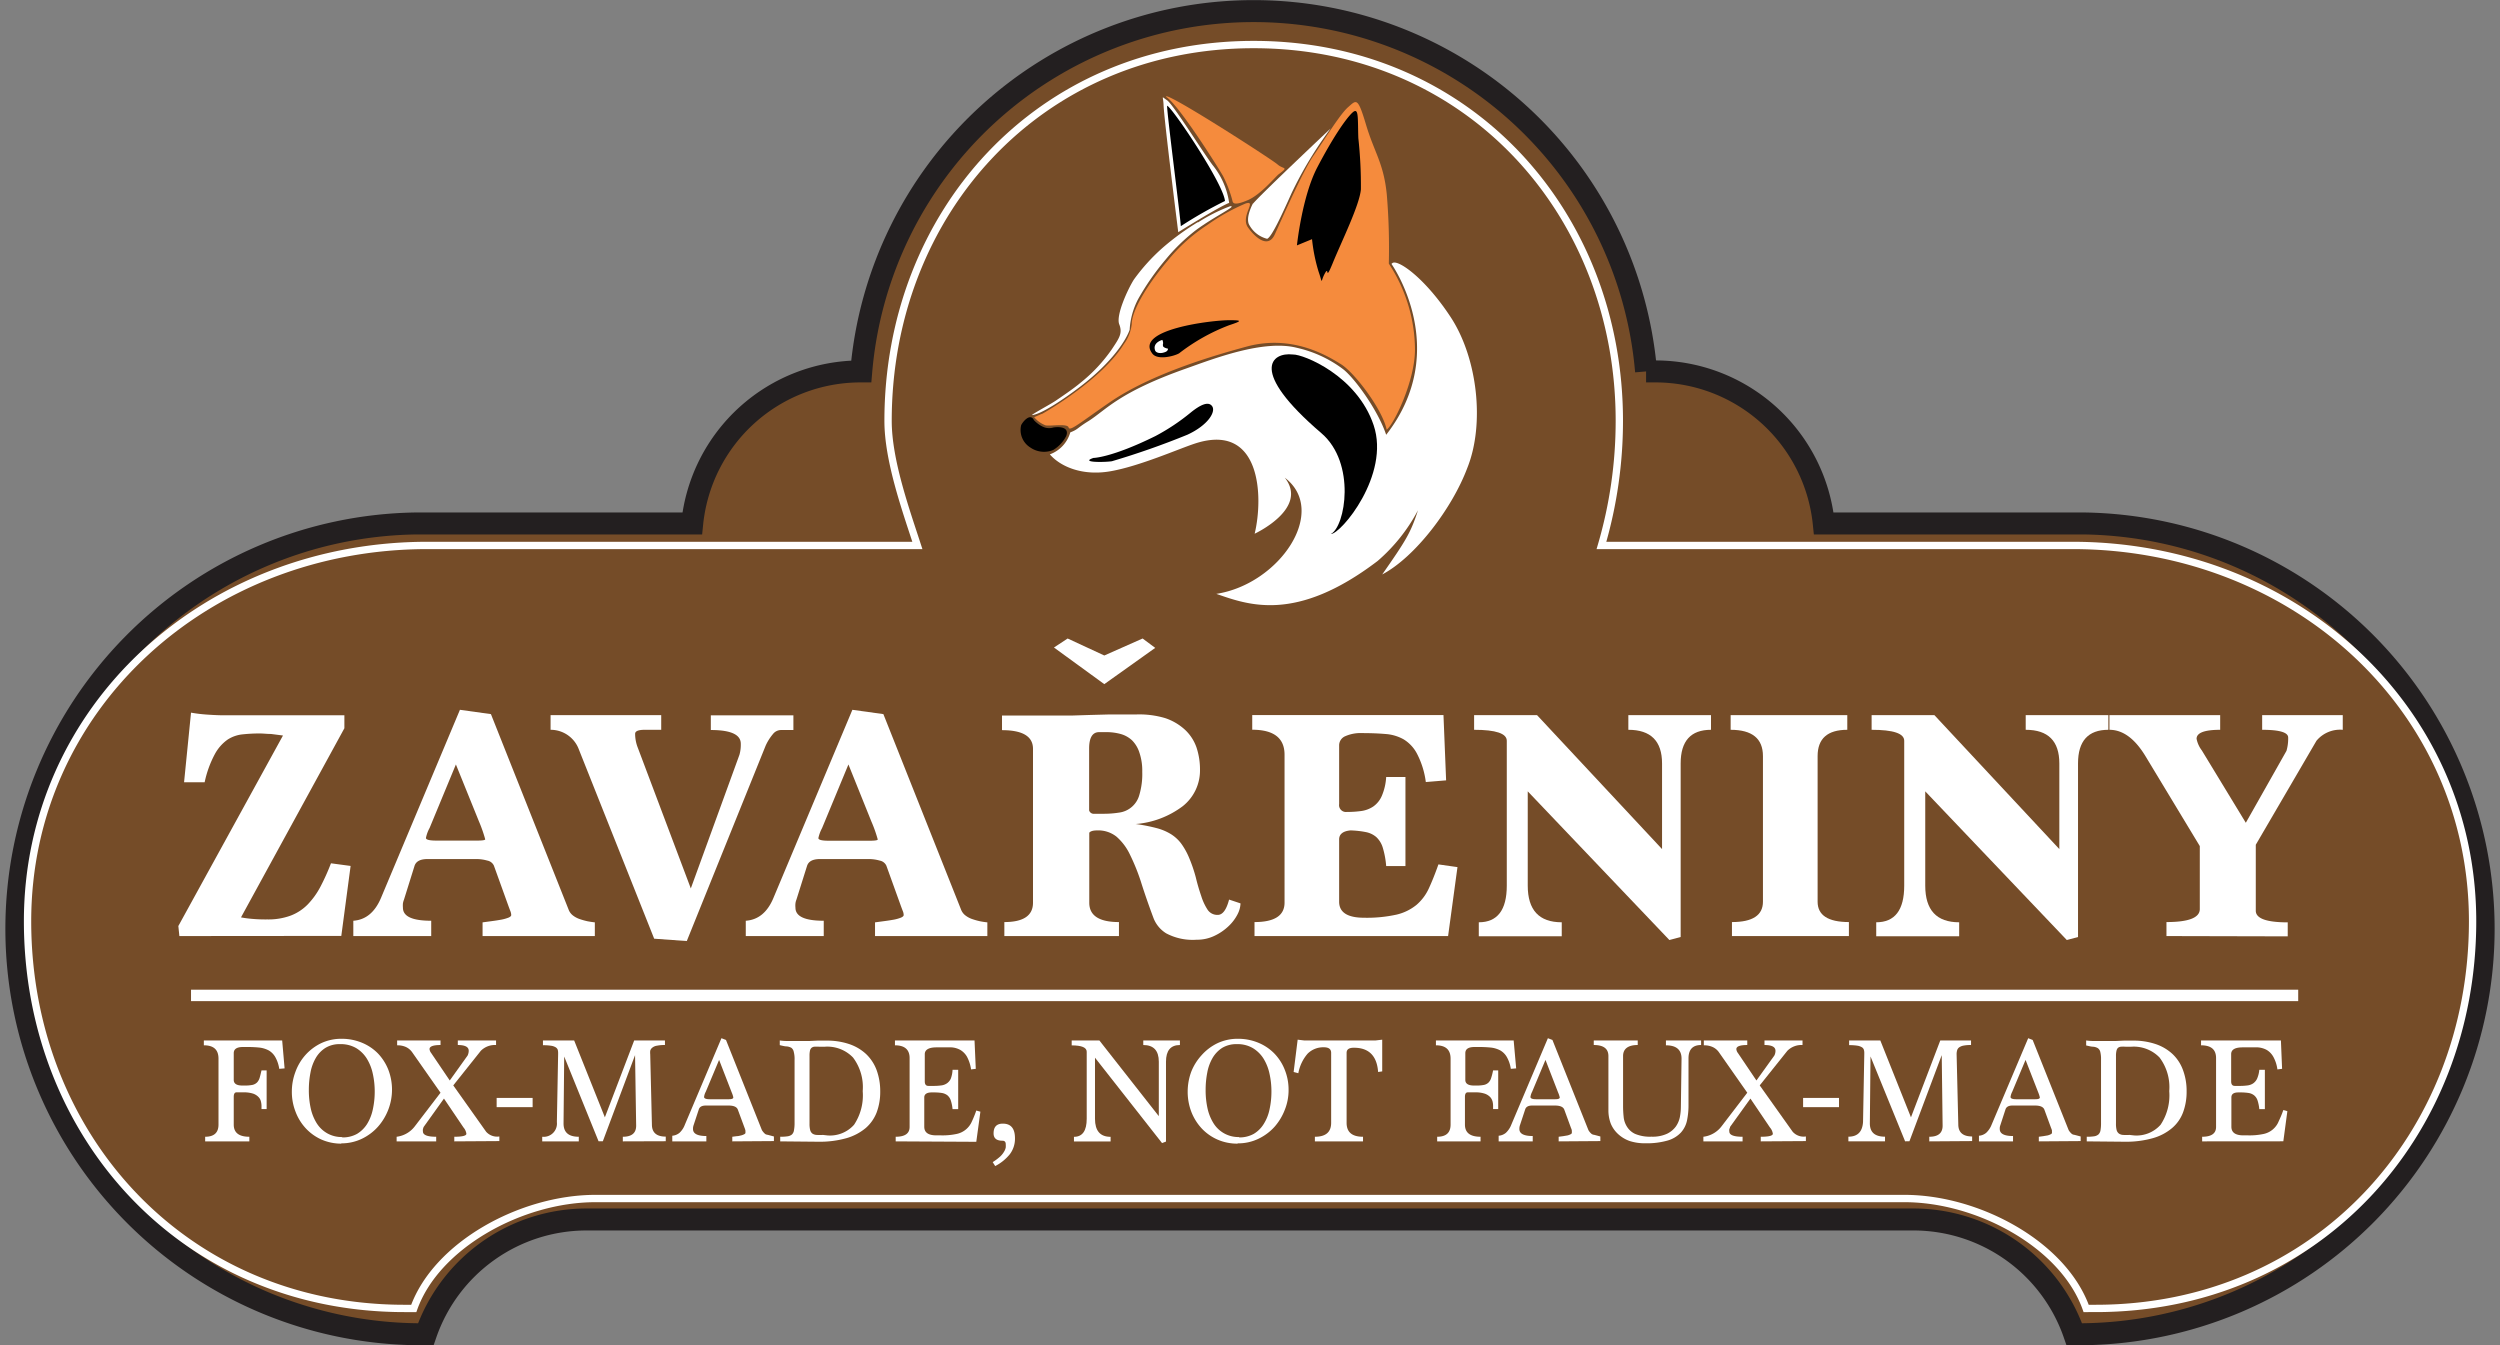 <svg xmlns="http://www.w3.org/2000/svg" viewBox="0 0 341.19 183.59"><rect x="0" y="0" width="341.19" height="183.59" fill="#808080" stroke="none"/><defs><style>.a9993c70-9edc-452b-8890-28479742bafd{fill:#754c28;}.a42c324b-e87d-45f2-a1c0-46cd1fb48a5a,.b2be4d65-caa4-486e-a871-ccca15ea5753{fill:none;stroke-miterlimit:10;}.a42c324b-e87d-45f2-a1c0-46cd1fb48a5a{stroke:#231f20;stroke-width:3px;}.b2be4d65-caa4-486e-a871-ccca15ea5753{stroke:#fff;}.a53789d9-4533-436e-824a-17f7e6b04e1d{fill:#fff;}.b942122a-4fa0-4cd2-ba72-802f6ec57b0d{fill:#f58b3d;}</style></defs><title>Datový zdroj 4</title><g id="fac64fb2-994d-483c-9e2a-3e52b1d4541d" data-name="Vrstva 2"><g id="a650261b-de3f-4fae-bcff-07005eb2f672" data-name="Layer 1"><path class="a9993c70-9edc-452b-8890-28479742bafd" d="M284.37,71.44H248.9a23.1,23.1,0,0,0-23-20.75h-1.25a53.75,53.75,0,0,0-107.11,0h-.07a23.09,23.09,0,0,0-23,20.75H56.82a55.33,55.33,0,0,0,0,110.65h1.29a23.21,23.21,0,0,1,21.94-15.66h181.1a23.22,23.22,0,0,1,21.94,15.66h1.28a55.33,55.33,0,0,0,0-110.65"/><path class="a42c324b-e87d-45f2-a1c0-46cd1fb48a5a" d="M284.37,71.44H248.9a23.1,23.1,0,0,0-23-20.75h-1.25a53.75,53.75,0,0,0-107.11,0h-.07a23.09,23.09,0,0,0-23,20.75H56.82a55.33,55.33,0,0,0,0,110.65h1.29a23.21,23.21,0,0,1,21.94-15.66h181.1a23.22,23.22,0,0,1,21.94,15.66h1.28a55.33,55.33,0,0,0,0-110.65Z"/><path class="b2be4d65-caa4-486e-a871-ccca15ea5753" d="M282.84,74.44H218.56a60.52,60.52,0,0,0,2.44-17c0-28.37-20.61-51.36-49.9-51.36s-49.9,23-49.9,51.36c0,5.39,2.42,12.14,4,17H58.34c-30.14,0-54.58,22.1-54.58,51.29s21.3,52.84,51.45,52.84h1.26c3.1-8.7,14.75-15,24.78-15H259.93c10,0,21.68,6.26,24.78,15H286c30.15,0,51.45-23.65,51.45-52.84S313,74.44,282.84,74.44Z"/><path class="a53789d9-4533-436e-824a-17f7e6b04e1d" d="M28,155.77v-.63c1.21,0,1.82-.55,1.82-1.66v-9c0-1.21-.65-1.82-2-1.82V142H38.51l.33,3.81-.73.06a4.63,4.63,0,0,0-.55-1.62,2.43,2.43,0,0,0-.9-.9,3.66,3.66,0,0,0-1.25-.38,15.72,15.72,0,0,0-1.63-.08h-.62c-.84,0-1.26.28-1.26.85v3.64c0,.51.39.77,1.18.77h.31a5.11,5.11,0,0,0,1.08-.09,1.33,1.33,0,0,0,.62-.34,1.57,1.57,0,0,0,.35-.64c.08-.27.16-.61.25-1h.7v5.28h-.7v-.42a2.62,2.62,0,0,0-.08-.61,1.26,1.26,0,0,0-.32-.6,1.85,1.85,0,0,0-.73-.47,4,4,0,0,0-1.34-.18h-.95c-.24,0-.37.21-.37.62v3.78c0,1.11.71,1.66,2.13,1.66v.63Z"/><path class="a53789d9-4533-436e-824a-17f7e6b04e1d" d="M46.6,156.08a6.73,6.73,0,0,1-2.71-.55A6.58,6.58,0,0,1,41.74,154a6.88,6.88,0,0,1-1.4-2.26,7.45,7.45,0,0,1-.51-2.77,7.62,7.62,0,0,1,.48-2.66A7.06,7.06,0,0,1,41.67,144a6.88,6.88,0,0,1,2.14-1.62,6.41,6.41,0,0,1,2.79-.61,7.17,7.17,0,0,1,2.78.53,6.54,6.54,0,0,1,2.2,1.47A6.91,6.91,0,0,1,53,146a7.59,7.59,0,0,1,0,5.42,7.66,7.66,0,0,1-1.4,2.33,7,7,0,0,1-2.18,1.65,6.42,6.42,0,0,1-2.86.64m.16-.81a4,4,0,0,0,2-.48,4.17,4.17,0,0,0,1.37-1.34,6.2,6.2,0,0,0,.79-2,11.25,11.25,0,0,0,.26-2.46,11.1,11.1,0,0,0-.26-2.4,6.52,6.52,0,0,0-.81-2.06,4.4,4.4,0,0,0-1.46-1.45,4.18,4.18,0,0,0-2.19-.54,3.68,3.68,0,0,0-2,.51,4,4,0,0,0-1.33,1.39,6.17,6.17,0,0,0-.72,2,12.25,12.25,0,0,0-.22,2.38,11.37,11.37,0,0,0,.27,2.54,6.42,6.42,0,0,0,.82,2,4.07,4.07,0,0,0,1.44,1.36,4,4,0,0,0,2,.5"/><path class="a53789d9-4533-436e-824a-17f7e6b04e1d" d="M62,155.77v-.63c1.1,0,1.65-.14,1.65-.41a1.65,1.65,0,0,0-.39-.85l-2.67-3.95-2.77,3.87a2.22,2.22,0,0,0-.1.31,1,1,0,0,0,0,.31c0,.48.6.72,1.81.72v.63H54.13v-.63a3.68,3.68,0,0,0,2.53-1.49l3.46-4.52-3.88-5.54a2.18,2.18,0,0,0-.82-.69,2.79,2.79,0,0,0-1.22-.24V142h5.92v.62c-1,0-1.5.19-1.5.56a1.07,1.07,0,0,0,.23.54l2.53,3.74,2.44-3.41a1.58,1.58,0,0,0,.15-.64c0-.53-.5-.79-1.49-.79V142H67.7v.62a2.71,2.71,0,0,0-2.08.79l-3.76,4.72,4.49,6.33a2,2,0,0,0,1.8.64v.63Z"/><rect class="a53789d9-4533-436e-824a-17f7e6b04e1d" x="67.78" y="149.84" width="4.91" height="1.26"/><path class="a53789d9-4533-436e-824a-17f7e6b04e1d" d="M85,155.77v-.63c1.21,0,1.82-.5,1.82-1.51L86.67,144l-4.4,11.76h-.58L77,144.19l-.09,9.13c0,1.22.68,1.82,2.08,1.82v.63H74v-.63a1.81,1.81,0,0,0,2-2l.17-9.25v-.2a1.79,1.79,0,0,0-.05-.42.69.69,0,0,0-.27-.33,1.64,1.64,0,0,0-.64-.22,6.49,6.49,0,0,0-1.11-.07V142h4.26l4.19,10.49,4-10.49h4.2v.62a5,5,0,0,0-1.08.09A1.31,1.31,0,0,0,89,143a.8.8,0,0,0-.26.41,2.42,2.42,0,0,0,0,.47l.23,9.58c0,1.11.63,1.66,1.89,1.66v.63Z"/><path class="a53789d9-4533-436e-824a-17f7e6b04e1d" d="M99.94,155.77v-.63l.61-.08c.21,0,.41-.06.58-.1a1.76,1.76,0,0,0,.43-.16q.18-.09.18-.21a1.29,1.29,0,0,1,0-.24,1.57,1.57,0,0,0-.11-.39l-.94-2.54q-.22-.54-1.26-.54H96.32c-.53,0-.84.18-.95.53l-.71,2.15a1.44,1.44,0,0,0-.08.53c0,.63.61.95,1.82.95v.73H91.75V155a1.75,1.75,0,0,0,1-.41,2.86,2.86,0,0,0,.71-1.08l5-11.82.62.24,4.9,12.3a2.15,2.15,0,0,0,.46.54.89.89,0,0,0,.35.11l.83.22v.63Zm-1.8-11.12L96.32,149a1.9,1.9,0,0,0-.23.71c0,.2.26.31.77.31h2.61c.4,0,.61-.08.61-.25a3.34,3.34,0,0,0-.22-.68Z"/><path class="a53789d9-4533-436e-824a-17f7e6b04e1d" d="M106.48,155.77v-.63a6.53,6.53,0,0,0,1-.06,1.19,1.19,0,0,0,.6-.25,1,1,0,0,0,.28-.59,5.3,5.3,0,0,0,.08-1v-8.59a3.74,3.74,0,0,0-.11-1.09A.9.9,0,0,0,108,143a1.61,1.61,0,0,0-.64-.19c-.26,0-.57-.09-.94-.17V142a7.67,7.67,0,0,0,.87.07h.93l1.17,0,1.08,0,1.09-.05c.38,0,.8,0,1.24,0a9.38,9.38,0,0,1,3.12.48,6.35,6.35,0,0,1,2.3,1.37,5.85,5.85,0,0,1,1.42,2.18,8.38,8.38,0,0,1,.49,2.91,8,8,0,0,1-.48,2.84,5.38,5.38,0,0,1-1.5,2.15,7.17,7.17,0,0,1-2.62,1.38,13.4,13.4,0,0,1-3.83.49Zm6.46-.81a4.39,4.39,0,0,0,3.62-1.46,7.25,7.25,0,0,0,1.18-4.59,6.72,6.72,0,0,0-1.32-4.58,4.86,4.86,0,0,0-3.83-1.48h-.83a5.34,5.34,0,0,0-.62,0,.7.7,0,0,0-.39.16.73.73,0,0,0-.21.39,3,3,0,0,0-.06.68v9.27a3.34,3.34,0,0,0,.09.88.88.88,0,0,0,.31.48,1.13,1.13,0,0,0,.57.18,7.27,7.27,0,0,0,.87,0Z"/><path class="a53789d9-4533-436e-824a-17f7e6b04e1d" d="M122.24,155.77v-.63c1.27,0,1.9-.45,1.9-1.34v-9.4c0-1.16-.68-1.74-2-1.74V142H133l.17,3.87-.64.08a5.31,5.31,0,0,0-.56-1.73,2.54,2.54,0,0,0-.91-.93,2.9,2.9,0,0,0-1.21-.35c-.45,0-1,0-1.49,0h-.57c-1,0-1.58.31-1.58.93v3.71c0,.41.16.62.49.62h.71a7.16,7.16,0,0,0,1-.06,1.73,1.73,0,0,0,.79-.27,1.54,1.54,0,0,0,.56-.66A3.86,3.86,0,0,0,130,146h.77v5.37H130a5.48,5.48,0,0,0-.25-1.22,1.56,1.56,0,0,0-.47-.68,1.72,1.72,0,0,0-.77-.31,7.11,7.11,0,0,0-1.12-.07h-.25c-.63,0-1,.23-1,.68v4c0,.79.55,1.18,1.66,1.18h.63a9.2,9.2,0,0,0,2.11-.19,2.91,2.91,0,0,0,2.09-1.69,14.69,14.69,0,0,0,.61-1.51l.56.16-.56,4.11Z"/><path class="a53789d9-4533-436e-824a-17f7e6b04e1d" d="M135.48,158.6a7.26,7.26,0,0,0,1.05-.79,3,3,0,0,0,.52-.67,1.61,1.61,0,0,0,.21-.54,3.61,3.61,0,0,0,0-.44c0-.32-.15-.48-.46-.48-.8,0-1.2-.34-1.2-1,0-.89.42-1.33,1.26-1.33,1.11,0,1.66.66,1.66,2a3.5,3.5,0,0,1-.7,2.17,6.19,6.19,0,0,1-2,1.62Z"/><path class="a53789d9-4533-436e-824a-17f7e6b04e1d" d="M158.59,156l-9.15-11.65v8.34q0,2.46,2.13,2.46v.63h-5v-.63c1.16,0,1.74-.82,1.74-2.47v-9.14c0-.58-.68-.87-2.05-.87V142h3.78l8.11,10.33v-7.43c0-1.52-.71-2.28-2.12-2.28V142h5v.62c-1.27,0-1.9.76-1.9,2.28v10.9Z"/><path class="a53789d9-4533-436e-824a-17f7e6b04e1d" d="M168.88,156.08a6.7,6.7,0,0,1-2.71-.55A6.58,6.58,0,0,1,164,154a7.08,7.08,0,0,1-1.41-2.26,7.66,7.66,0,0,1-.5-2.77,7.85,7.85,0,0,1,.47-2.66A7.27,7.27,0,0,1,164,144a6.88,6.88,0,0,1,2.14-1.62,6.41,6.41,0,0,1,2.79-.61,7.17,7.17,0,0,1,2.78.53,6.54,6.54,0,0,1,2.2,1.47,6.72,6.72,0,0,1,1.43,2.23,7.26,7.26,0,0,1,.52,2.79,7.17,7.17,0,0,1-.5,2.63,7.63,7.63,0,0,1-1.39,2.33,7,7,0,0,1-2.19,1.65,6.35,6.35,0,0,1-2.85.64m.17-.81a4,4,0,0,0,2-.48,4.05,4.05,0,0,0,1.36-1.34,6,6,0,0,0,.8-2,11.25,11.25,0,0,0,.26-2.46,11.1,11.1,0,0,0-.26-2.4,6.52,6.52,0,0,0-.81-2.06,4.43,4.43,0,0,0-1.47-1.45,4.12,4.12,0,0,0-2.18-.54,3.74,3.74,0,0,0-2,.51,4.09,4.09,0,0,0-1.32,1.39,6.17,6.17,0,0,0-.72,2,12.25,12.25,0,0,0-.22,2.38,11.37,11.37,0,0,0,.27,2.54,6.42,6.42,0,0,0,.82,2,4,4,0,0,0,3.49,1.86"/><path class="a53789d9-4533-436e-824a-17f7e6b04e1d" d="M179.45,155.77v-.63c1.48,0,2.22-.63,2.22-1.9v-9.55c0-.51-.33-.76-1-.76a3,3,0,0,0-2.22.88,5.65,5.65,0,0,0-1.26,2.66l-.64-.17.55-4.41.91.11c.28,0,.55,0,.81,0h8c.29,0,.58,0,.89,0l.93-.11v4.33l-.56.08c-.16-2.21-1.27-3.31-3.3-3.31-.69,0-1,.24-1,.7v9.55c0,1.27.74,1.9,2.24,1.9v.63Z"/><path class="a53789d9-4533-436e-824a-17f7e6b04e1d" d="M196.14,155.77v-.63c1.22,0,1.83-.55,1.83-1.66v-9c0-1.21-.66-1.82-2-1.82V142h10.61l.34,3.81-.73.06a4.63,4.63,0,0,0-.55-1.62,2.43,2.43,0,0,0-.9-.9,3.6,3.6,0,0,0-1.25-.38,15.58,15.58,0,0,0-1.63-.08h-.61c-.85,0-1.27.28-1.27.85v3.64c0,.51.4.77,1.18.77h.31a5,5,0,0,0,1.08-.09,1.29,1.29,0,0,0,.62-.34,1.57,1.57,0,0,0,.35-.64,8,8,0,0,0,.25-1h.7v5.28h-.7v-.42a2.6,2.6,0,0,0-.07-.61,1.47,1.47,0,0,0-.32-.6,1.89,1.89,0,0,0-.74-.47,3.94,3.94,0,0,0-1.33-.18h-1c-.25,0-.38.21-.38.62v3.78c0,1.11.71,1.66,2.13,1.66v.63Z"/><path class="a53789d9-4533-436e-824a-17f7e6b04e1d" d="M212.72,155.77v-.63l.61-.08.59-.1a1.94,1.94,0,0,0,.43-.16c.12-.06.17-.13.17-.21s0-.14,0-.24a1,1,0,0,0-.11-.39l-.93-2.54c-.15-.36-.57-.54-1.27-.54H209.1c-.53,0-.84.18-.95.53l-.71,2.15a1.44,1.44,0,0,0-.08.53c0,.63.61.95,1.82.95v.73h-4.65V155a1.73,1.73,0,0,0,1-.41,3,3,0,0,0,.72-1.08l5-11.82.62.24,4.91,12.3a1.8,1.8,0,0,0,.46.54.81.81,0,0,0,.34.11l.83.22v.63Zm-1.8-11.12L209.1,149a2.11,2.11,0,0,0-.23.71c0,.2.26.31.77.31h2.61c.41,0,.62-.08.62-.25a3.77,3.77,0,0,0-.23-.68Z"/><path class="a53789d9-4533-436e-824a-17f7e6b04e1d" d="M229.49,144.48c0-1.21-.71-1.82-2.13-1.82V142h4.8v.62c-1.14,0-1.72.61-1.72,1.82v6.31a10.27,10.27,0,0,1-.2,2.15,3.53,3.53,0,0,1-.84,1.67,4,4,0,0,1-1.79,1.08,10.31,10.31,0,0,1-3.08.38,6.62,6.62,0,0,1-2.15-.32,4.53,4.53,0,0,1-1.55-.94,4,4,0,0,1-1-1.43,5.06,5.06,0,0,1-.32-1.81v-7.4c0-1-.65-1.51-2-1.51V142h6v.62c-1.31,0-2,.51-2,1.51V151a14.21,14.21,0,0,0,.08,1.44,3,3,0,0,0,.45,1.32,2.57,2.57,0,0,0,1.14,1,5.23,5.23,0,0,0,2.2.37,4.73,4.73,0,0,0,2.13-.4,3.23,3.23,0,0,0,1.21-1,3.43,3.43,0,0,0,.55-1.32,7.53,7.53,0,0,0,.13-1.37Z"/><path class="a53789d9-4533-436e-824a-17f7e6b04e1d" d="M240.3,155.77v-.63c1.1,0,1.65-.14,1.65-.41a1.65,1.65,0,0,0-.39-.85l-2.67-3.95-2.78,3.87c0,.11-.07.21-.1.31a1,1,0,0,0,0,.31c0,.48.6.72,1.81.72v.63h-5.35v-.63a3.68,3.68,0,0,0,2.53-1.49l3.46-4.52-3.88-5.54a2.14,2.14,0,0,0-.83-.69,2.79,2.79,0,0,0-1.22-.24V142h5.93v.62c-1,0-1.49.19-1.49.56a1,1,0,0,0,.22.54l2.52,3.74,2.45-3.41a1.43,1.43,0,0,0,.15-.64c0-.53-.5-.79-1.5-.79V142H246v.62a2.71,2.71,0,0,0-2.07.79l-3.77,4.72,4.5,6.33a2,2,0,0,0,1.8.64v.63Z"/><rect class="a53789d9-4533-436e-824a-17f7e6b04e1d" x="246.08" y="149.84" width="4.9" height="1.26"/><path class="a53789d9-4533-436e-824a-17f7e6b04e1d" d="M263.3,155.77v-.63c1.21,0,1.82-.5,1.82-1.51L265,144l-4.41,11.76H260l-4.72-11.58-.09,9.13c0,1.22.68,1.82,2.07,1.82v.63h-5v-.63c1.25,0,1.91-.66,2-2l.17-9.25v-.2a1.37,1.37,0,0,0-.06-.42.61.61,0,0,0-.26-.33,1.71,1.71,0,0,0-.63-.22,6.7,6.7,0,0,0-1.12-.07V142h4.26l4.18,10.49,4-10.49H269v.62a5.18,5.18,0,0,0-1.08.09,1.47,1.47,0,0,0-.59.27.76.76,0,0,0-.24.41,1.84,1.84,0,0,0-.06.47l.23,9.58c0,1.11.63,1.66,1.89,1.66v.63Z"/><path class="a53789d9-4533-436e-824a-17f7e6b04e1d" d="M278.25,155.77v-.63l.6-.08.59-.1a1.76,1.76,0,0,0,.43-.16q.18-.09.18-.21a.78.78,0,0,1,0-.24,1.29,1.29,0,0,0-.12-.39l-.93-2.54q-.23-.54-1.26-.54h-3.09c-.52,0-.84.18-.95.53l-.7,2.15a1.25,1.25,0,0,0-.08.53c0,.63.6.95,1.81.95v.73h-4.65V155a1.73,1.73,0,0,0,1-.41,3,3,0,0,0,.72-1.08l5-11.82.61.24,4.91,12.3a2,2,0,0,0,.46.54.81.81,0,0,0,.34.11l.84.22v.63Zm-1.81-11.12L274.62,149a2.11,2.11,0,0,0-.23.71c0,.2.26.31.77.31h2.61c.42,0,.62-.08.62-.25a4.26,4.26,0,0,0-.22-.68Z"/><path class="a53789d9-4533-436e-824a-17f7e6b04e1d" d="M284.79,155.77v-.63a6.53,6.53,0,0,0,1-.06,1.19,1.19,0,0,0,.59-.25,1,1,0,0,0,.29-.59,5.42,5.42,0,0,0,.07-1v-8.59a4.21,4.21,0,0,0-.1-1.09.87.87,0,0,0-.35-.52,1.51,1.51,0,0,0-.64-.19c-.25,0-.56-.09-.94-.17V142a8.06,8.06,0,0,0,.87.07h.94l1.17,0,1.07,0,1.1-.05c.38,0,.79,0,1.23,0a9.4,9.4,0,0,1,3.13.48,6.35,6.35,0,0,1,2.3,1.37,5.71,5.71,0,0,1,1.41,2.18,8.15,8.15,0,0,1,.49,2.91,8,8,0,0,1-.48,2.84,5.19,5.19,0,0,1-1.5,2.15,7,7,0,0,1-2.62,1.38,13.36,13.36,0,0,1-3.83.49Zm6.46-.81a4.4,4.4,0,0,0,3.62-1.46,7.25,7.25,0,0,0,1.18-4.59,6.72,6.72,0,0,0-1.32-4.58,4.89,4.89,0,0,0-3.84-1.48h-.82a5.22,5.22,0,0,0-.62,0,.77.77,0,0,0-.4.16.8.8,0,0,0-.2.39,2.89,2.89,0,0,0-.07.68v9.27a3.34,3.34,0,0,0,.09.88.89.89,0,0,0,.32.48,1.13,1.13,0,0,0,.56.18,7.34,7.34,0,0,0,.88,0Z"/><path class="a53789d9-4533-436e-824a-17f7e6b04e1d" d="M300.54,155.77v-.63c1.27,0,1.9-.45,1.9-1.34v-9.4c0-1.16-.67-1.74-2.05-1.74V142h10.9l.16,3.87-.64.08a4.87,4.87,0,0,0-.56-1.73,2.52,2.52,0,0,0-.9-.93,3,3,0,0,0-1.21-.35c-.46,0-1,0-1.49,0h-.58c-1.05,0-1.57.31-1.57.93v3.71c0,.41.16.62.49.62h.7a7.32,7.32,0,0,0,1-.06,1.77,1.77,0,0,0,.79-.27,1.61,1.61,0,0,0,.56-.66,3.86,3.86,0,0,0,.3-1.21h.76v5.37h-.76a5.48,5.48,0,0,0-.25-1.22,1.5,1.5,0,0,0-.48-.68,1.63,1.63,0,0,0-.77-.31,7,7,0,0,0-1.12-.07h-.24c-.64,0-.95.23-.95.68v4c0,.79.55,1.18,1.65,1.18h.64a9.16,9.16,0,0,0,2.1-.19A2.86,2.86,0,0,0,311,153a14.56,14.56,0,0,0,.62-1.51l.55.16-.55,4.11Z"/><rect class="a53789d9-4533-436e-824a-17f7e6b04e1d" x="26.07" y="135.07" width="287.58" height="1.56"/><path d="M141.11,57.34c-.53-1.08-1.6.33-1.75.7a2.81,2.81,0,0,0,1.28,3.05,3.27,3.27,0,0,0,3.1.32,4.75,4.75,0,0,0,1.77-1.89c.57-1.49-1.54-1.23-1.77-1.17a2,2,0,0,1-1.39-.1,4,4,0,0,1-1.24-.91"/><path class="a53789d9-4533-436e-824a-17f7e6b04e1d" d="M160.8,31.69s5.6-3.5,6.95-4a10.5,10.5,0,0,0-2.25-5.15c-1.42-1.88-5.38-8.29-6.23-8.86s-.52-.62-.47.66c.07,2,2,17.33,2,17.33"/><path class="a53789d9-4533-436e-824a-17f7e6b04e1d" d="M189.89,36s8.34,11.71-.71,23.34c-1.15-3.45-4.43-7.89-5.94-9A16.47,16.47,0,0,0,177,47.47c-4.56-1.17-11.41,1.51-15.11,2.82-9.23,3.26-10.89,5.62-13.33,7.17-1.63,1-1.37,1.11-2.49,1.55a4.51,4.51,0,0,1-2.79,3c1.37,1.6,4.34,3,8.3,2.3s9.16-3,11.45-3.76c9.07-3,9.42,7.23,8.2,12.29,0,0,7.44-3.44,4.11-7.65,6,4.57-.71,14.52-9.34,15.86,4.35,1.5,10.85,4,22-4.48a23.73,23.73,0,0,0,5.52-6.93c-1,3.11-1.68,4.17-4.88,8.76,4.56-2.41,9.57-9.09,11.61-14.53,2.41-6,1.41-15-2.28-20.61s-7.49-8.07-8-7.29"/><path class="b942122a-4fa0-4cd2-ba72-802f6ec57b0d" d="M142.15,56.49l.06,0c.72-.38,8.26-4.8,11.17-9.53a5.68,5.68,0,0,0,1.08-2.74c0-2,2.46-5.78,4.87-8.61a23.28,23.28,0,0,1,5.43-4.9A27.55,27.55,0,0,1,170,27.77c1.64-.5-.79,1.75.34,3.3s2.78,2.79,3.63.94,3.82-8.65,5.29-10.77,3.59-5.63,4.73-6.62,1.3-1.42,2.44,2.4,2.4,5.23,2.83,9.48a87.37,87.37,0,0,1,.28,9.48,21.52,21.52,0,0,1,3.57,11.74c0,4.28-2.88,10.21-3.86,10.92-.59-2.79-4.4-7.8-6.23-8.93s-6.65-4.11-12.88-2.41c-4.18,1.14-12.92,3.63-18.71,7.62-4.1,2.83-5.44,4-5.59,3.42s-2.45-.15-3.15-.29a3.84,3.84,0,0,1-1.55-1.11Z"/><path d="M177,33.49s.7-6.68,2.78-10.65,3.82-6.54,4.76-7.44.74.72.84,3.45a59.67,59.67,0,0,1,.35,7c-.19,2.16-2.67,7.18-3.82,10s-.45.29-1.1,1.47-.22,1.59-.86-.26a23.06,23.06,0,0,1-.89-4.42Z"/><path d="M161.18,30.85a58.73,58.73,0,0,1,6-3.42c-.21-2.36-7.18-12.74-7.89-13-.13.33,2,16.67,1.85,16.44"/><path class="b942122a-4fa0-4cd2-ba72-802f6ec57b0d" d="M159.15,13.22c-.39-1,14.36,8.48,15.19,9.21s1.61.27.17,1.35c-.47.36-2.45,2.8-4.25,3.55-2.17.92-2,.2-2.1-.08a16.67,16.67,0,0,0-1.23-3.2c-.74-1.31-6.1-9.79-7.78-10.83"/><path class="a53789d9-4533-436e-824a-17f7e6b04e1d" d="M171,27.76s-1,1.81-.56,2.83a3.84,3.84,0,0,0,2.49,2c.61-.2,2.06-3.37,3.32-6.19a52.87,52.87,0,0,1,5.34-8.85c.46-.45-9.42,8.86-10.59,10.25"/><path class="a53789d9-4533-436e-824a-17f7e6b04e1d" d="M163.47,30.32a35.19,35.19,0,0,0-4.72,3.43,26.25,26.25,0,0,0-4,4.4c-.82,1.29-2.48,4.88-2,6.11s0,1.88-1,3.39a21.47,21.47,0,0,1-4.34,4.63c-.92.79-2.84,2.07-3.35,2.42-.8.54-3.56,2-3.17,1.95,1.28-.16,4.3-2.17,6.57-3.91,4.42-3.38,6.25-6.4,6.71-7.73a10.18,10.18,0,0,1,1.18-4.23,35,35,0,0,1,3.74-5.37,25.58,25.58,0,0,1,4.12-4c2.61-1.93,5.76-3.36,4.66-3.26a23,23,0,0,0-4.38,2.21"/><path d="M149.19,62.5s2.46,0,8.52-3a28.58,28.58,0,0,0,4.81-3.21c1.24-1,2.39-1.59,2.91-.85s-.52,2.56-3.36,3.88a108.12,108.12,0,0,1-10.33,3.63c-1,.15-4.38.19-2.55-.44"/><path d="M176.43,48.38c-2.85-.34-6.12,2.16,3.91,10.74,4.76,4.08,3.27,12.75,1.29,13.76,1.37,0,8.12-8.06,5.84-14.85s-9.59-9.68-11-9.65"/><path d="M157.24,48.22c-2.44-3.28,8.33-4.55,10.61-4.52,1.71,0,1.65.11-.14.7a26.54,26.54,0,0,0-6.79,3.82c-.67.39-3,1-3.68,0"/><path class="a53789d9-4533-436e-824a-17f7e6b04e1d" d="M158.69,47.1a.93.93,0,0,0-.06-.71s-1.33.34-1,1.39c.11.4.7.46,1.09.36s.65-.2.69-.55c0,0-.82-.15-.68-.49"/><path class="a53789d9-4533-436e-824a-17f7e6b04e1d" d="M24.48,127.75l-.14-1.37,14.28-26L37,100.17c-.56,0-1.07-.07-1.53-.07a21.93,21.93,0,0,0-2.34.12,4.59,4.59,0,0,0-2.07.72,5.77,5.77,0,0,0-1.75,2,14.35,14.35,0,0,0-1.38,3.82H25.12l.95-9.5a20,20,0,0,0,2.27.27c.88.06,1.63.09,2.23.09H47v1.77L32.89,125.2a13.76,13.76,0,0,0,1.37.19,20.46,20.46,0,0,0,2.22.09,8.77,8.77,0,0,0,3.21-.53A6.5,6.5,0,0,0,42,123.43,10.54,10.54,0,0,0,43.74,121a30,30,0,0,0,1.43-3.18l2.68.36-1.27,9.55Z"/><path class="a53789d9-4533-436e-824a-17f7e6b04e1d" d="M65.86,127.75v-1.87l1.34-.18c.47-.06.89-.13,1.27-.2a5.75,5.75,0,0,0,.94-.27c.24-.11.36-.22.36-.35a1.62,1.62,0,0,0-.11-.52c-.08-.2-.16-.42-.25-.66l-2-5.55a1.23,1.23,0,0,0-.9-.7,5.45,5.45,0,0,0-1.51-.21H58.36c-1,0-1.57.31-1.78.91l-1.45,4.64a2.44,2.44,0,0,0-.14.5,3.65,3.65,0,0,0,0,.59c0,1.19,1.28,1.78,3.86,1.78v2.09H48.22v-2.09q2.53-.18,3.77-3.1L62.77,96.87l4.23.59,10.59,26.65a1.81,1.81,0,0,0,.59.82,3.19,3.19,0,0,0,.93.5,10,10,0,0,0,1.07.3c.37.07.71.12,1,.15v1.87Zm-3.64-23.42L58.63,113a4.75,4.75,0,0,0-.5,1.36q0,.36,1.41.36h5.59c.73,0,1.09-.06,1.09-.18a19.1,19.1,0,0,0-.86-2.45Z"/><path class="a53789d9-4533-436e-824a-17f7e6b04e1d" d="M89.28,128.11,79,102.28a4.1,4.1,0,0,0-3.86-2.68v-2h15.1v2H88c-.88,0-1.32.18-1.32.55a5.22,5.22,0,0,0,.37,1.91l7.23,19.19L100.92,103a5,5,0,0,0,.18-1.5c0-1.25-1.37-1.87-4.09-1.87v-2h11.27v2H106.6a1.41,1.41,0,0,0-1.11.55,6.78,6.78,0,0,0-1,1.59L93.73,128.43Z"/><path class="a53789d9-4533-436e-824a-17f7e6b04e1d" d="M119.42,127.75v-1.87l1.34-.18c.47-.06.9-.13,1.28-.2a5.33,5.33,0,0,0,.93-.27c.24-.11.36-.22.36-.35a1.39,1.39,0,0,0-.11-.52c-.08-.2-.16-.42-.25-.66l-2-5.55a1.24,1.24,0,0,0-.91-.7,5.43,5.43,0,0,0-1.5-.21h-6.64c-1,0-1.56.31-1.77.91l-1.46,4.64a1.93,1.93,0,0,0-.13.5,2.76,2.76,0,0,0,0,.59c0,1.19,1.29,1.78,3.86,1.78v2.09H101.78v-2.09q2.55-.18,3.77-3.1l10.78-25.69,4.23.59,10.59,26.65a1.83,1.83,0,0,0,.6.82,3.19,3.19,0,0,0,.93.5,9.38,9.38,0,0,0,1.07.3,10.42,10.42,0,0,0,1,.15v1.87Zm-3.63-23.42-3.6,8.69a5.11,5.11,0,0,0-.5,1.36q0,.36,1.41.36h5.6c.72,0,1.09-.06,1.09-.18a18.35,18.35,0,0,0-.87-2.45Z"/><path class="a53789d9-4533-436e-824a-17f7e6b04e1d" d="M169.3,123.29a3.47,3.47,0,0,1-.4,1.48,5.91,5.91,0,0,1-1.21,1.61,7.2,7.2,0,0,1-1.91,1.32,5.48,5.48,0,0,1-2.48.55,7.69,7.69,0,0,1-4.14-.87,4.24,4.24,0,0,1-1.77-2.18q-1-2.69-1.68-4.86a27.91,27.91,0,0,0-1.52-3.75,7.5,7.5,0,0,0-1.82-2.41,4,4,0,0,0-2.62-.85c-.57,0-.94.11-1.09.32v9.55q0,2.64,4.05,2.64v1.91H137.07v-1.91c2.6,0,3.91-.88,3.91-2.64v-21q0-2.55-4.23-2.55v-2h7.14l2.54,0,2.19-.07,2.61-.07,3.75,0A12.37,12.37,0,0,1,159,98a7.48,7.48,0,0,1,2.75,1.62,6,6,0,0,1,1.55,2.41,9.48,9.48,0,0,1,.47,3,6.21,6.21,0,0,1-2.36,5,12.31,12.31,0,0,1-6.41,2.43,23.55,23.55,0,0,1,2.82.55,7.21,7.21,0,0,1,2,.84,5.23,5.23,0,0,1,1.38,1.27,9.39,9.39,0,0,1,1,1.75,20.14,20.14,0,0,1,1,2.88c.24,1,.49,1.81.75,2.57a7.54,7.54,0,0,0,.86,1.84,1.59,1.59,0,0,0,1.39.7c.66,0,1.18-.7,1.54-2.09ZM150.71,93.37l-6.87-5,1.87-1.23,5,2.32,5.23-2.32,1.72,1.28Zm-.19,17.69a13.4,13.4,0,0,0,2.21-.16,3.3,3.3,0,0,0,2.77-2.44,9.94,9.94,0,0,0,.39-3.11,7.66,7.66,0,0,0-.39-2.64,4.15,4.15,0,0,0-1-1.67,3.73,3.73,0,0,0-1.57-.87,7.26,7.26,0,0,0-2-.25H150c-.9,0-1.36.75-1.36,2.24v8.44a.66.66,0,0,0,.73.46Z"/><path class="a53789d9-4533-436e-824a-17f7e6b04e1d" d="M171.21,127.75v-1.91q4.09,0,4.1-2.64V103q0-3.41-4.41-3.41v-2H197l.36,8.91-2.77.23a11.61,11.61,0,0,0-1.19-3.84,5,5,0,0,0-1.86-2,5.93,5.93,0,0,0-2.5-.72c-.94-.08-2-.12-3.14-.12a5.18,5.18,0,0,0-2.32.43,1.36,1.36,0,0,0-.82,1.25v8a.94.94,0,0,0,1.05,1.08,13.71,13.71,0,0,0,2-.13,3.89,3.89,0,0,0,1.62-.62,3.42,3.42,0,0,0,1.15-1.43,7.66,7.66,0,0,0,.6-2.59h2.63V118.2h-2.63a11.82,11.82,0,0,0-.46-2.5,3.27,3.27,0,0,0-.89-1.46,3.08,3.08,0,0,0-1.43-.68,12.55,12.55,0,0,0-2.09-.23c-1,.09-1.55.5-1.55,1.23v8.5c0,1.46,1.14,2.19,3.41,2.19a18.75,18.75,0,0,0,4.44-.43,6.76,6.76,0,0,0,2.7-1.32,6.54,6.54,0,0,0,1.69-2.25c.42-.91.86-2,1.31-3.28l2.6.37-1.28,9.41Z"/><path class="a53789d9-4533-436e-824a-17f7e6b04e1d" d="M227.83,128.29,208.5,108v12.87q0,5,4.64,5v1.91H201.82v-1.91c2.54,0,3.82-1.67,3.82-5V101.1c0-1-1.49-1.5-4.46-1.5v-2h8.59l17.06,18.28V104.19c0-3.06-1.54-4.59-4.6-4.59v-2h11.28v2q-4.14,0-4.14,4.59v23.69Z"/><path class="a53789d9-4533-436e-824a-17f7e6b04e1d" d="M236.37,127.75v-1.91q4.23,0,4.23-2.78V103.19q0-3.59-4.41-3.59v-2h15.92v2q-4.05,0-4.05,3.59v19.87q0,2.77,4.27,2.78v1.91Z"/><path class="a53789d9-4533-436e-824a-17f7e6b04e1d" d="M282.07,128.29,262.75,108v12.87q0,5,4.63,5v1.91H256.06v-1.91q3.82,0,3.82-5V101.1c0-1-1.48-1.5-4.45-1.5v-2H264l17.05,18.28V104.19q0-4.59-4.59-4.59v-2h11.28v2q-4.14,0-4.14,4.59v23.69Z"/><path class="a53789d9-4533-436e-824a-17f7e6b04e1d" d="M295.67,127.75v-1.91q4.54,0,4.55-1.77v-8.6l-7.42-12.28q-2.18-3.59-4.91-3.59v-2H303v2c-2.15,0-3.22.41-3.22,1.23a3.87,3.87,0,0,0,.72,1.59l6,9.87,5.55-9.82a6,6,0,0,0,.23-1.82c0-.7-1.19-1.05-3.55-1.05v-2h11v2a4.2,4.2,0,0,0-3.59,1.5l-8.28,14.19v9c0,1.06,1.45,1.59,4.36,1.59v1.91Z"/></g></g></svg>